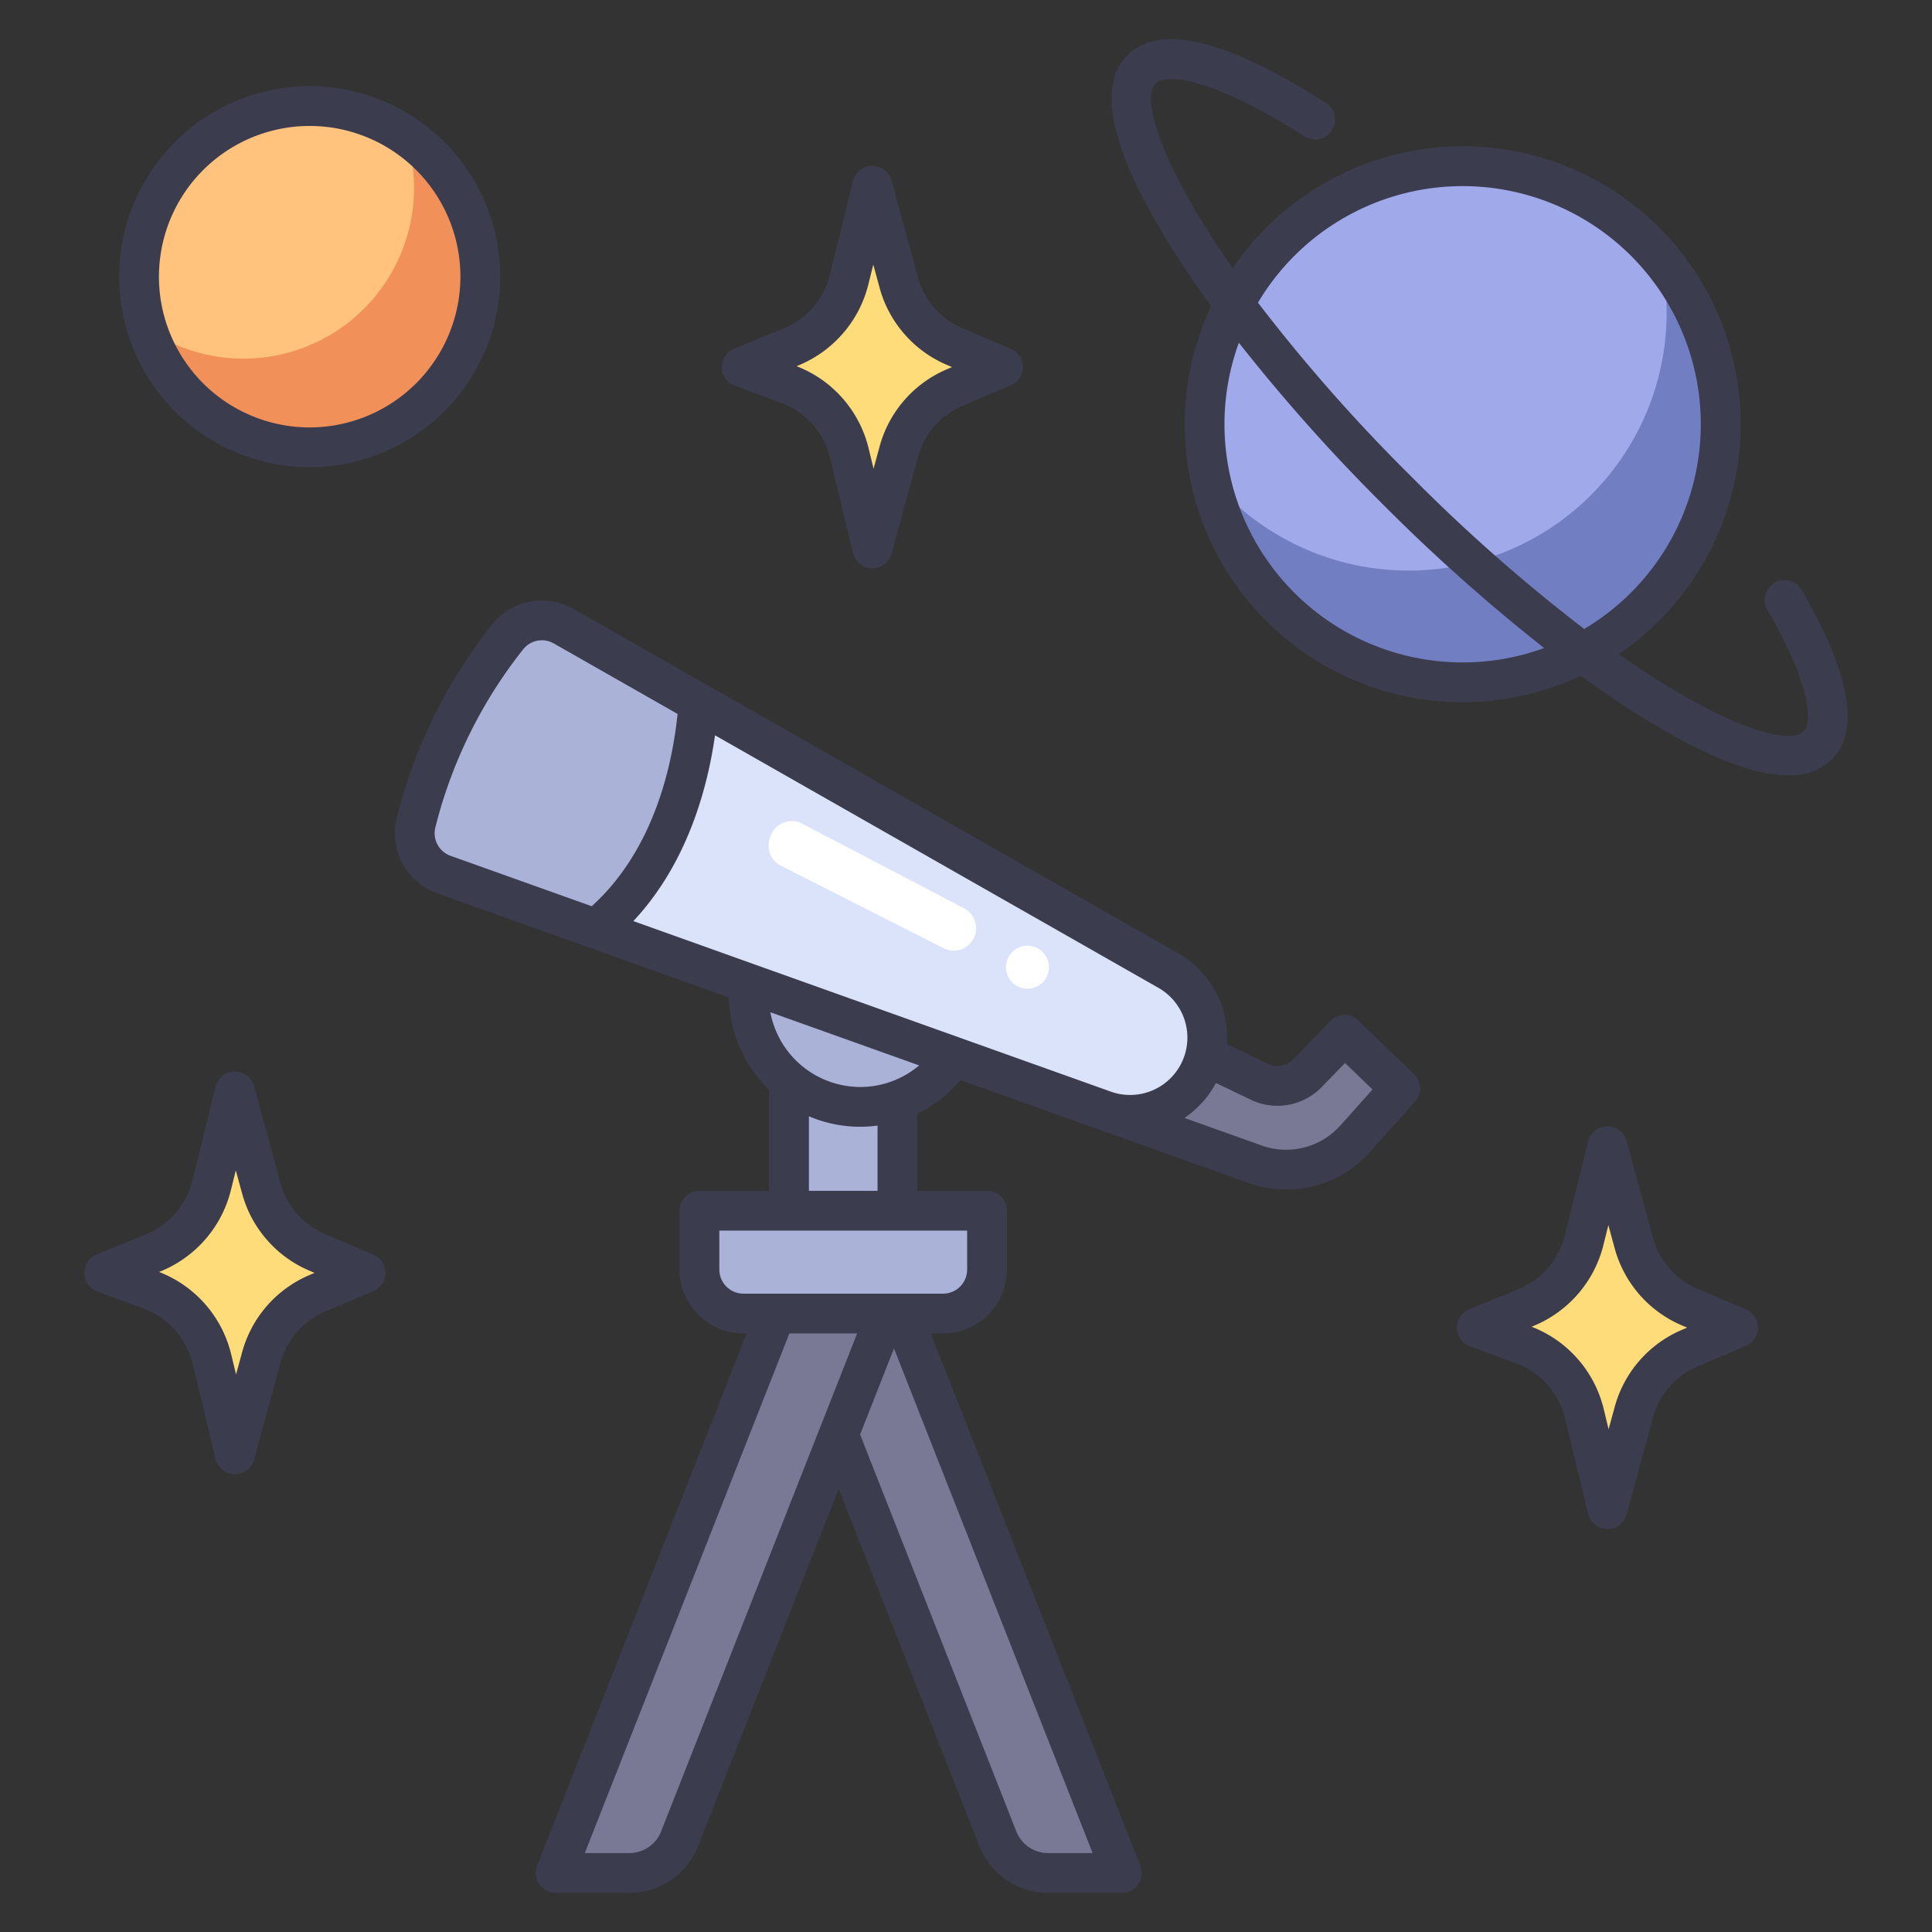 <svg viewBox="0 0 340 340" xmlns="http://www.w3.org/2000/svg"><rect x="0" y="0" width="340" height="340" fill="#333333" stroke="none"/><path d="m194.3 195.4 26.533 9.476a16.34 16.34 0 0 0 17.682-4.5l7.883-8.824-6.49-6.249a4.587 4.587 0 0 0 -6.477.113l-3.333 3.443a7.365 7.365 0 0 1 -8.48 1.515l-18.945-9.1z" fill="#797996"/><path d="m138.855 178.011h19.082v39.889h-19.082z" fill="#abb2d8"/><path d="m197.423 329.609-42.315-107.5-16.84 6.629 37.325 94.821a9.545 9.545 0 0 0 8.881 6.048z" fill="#797996"/><path d="m97.78 329.609 42.315-107.5 16.839 6.629-37.325 94.821a9.543 9.543 0 0 1 -8.88 6.048z" fill="#797996"/><path d="m123.091 213.063h50.609a0 0 0 0 1 0 0v10.362a7.735 7.735 0 0 1 -7.735 7.735h-35.139a7.735 7.735 0 0 1 -7.735-7.735v-10.362a0 0 0 0 1 0 0z" fill="#abb2d8"/><path d="m170.8 177.9-36.532-12.26a19.6 19.6 0 1 0 36.532 12.26z" fill="#abb2d8"/><path d="m73.208 144.811a85.77 85.77 0 0 1 16.084-32.671 7.693 7.693 0 0 1 9.882-1.954l23.752 13.527s7.872 12.98 2.119 26.363-20.172 13.384-20.172 13.384l-26.773-9.56a7.714 7.714 0 0 1 -4.892-9.089z" fill="#abb2d8"/><path d="m211.334 188.02a13.588 13.588 0 0 0 -5.737-17.226l-82.671-47.081c-.725 9.847-4.017 28.345-18.053 39.747l89.427 31.94a13.587 13.587 0 0 0 17.034-7.38z" fill="#dae3f9"/><path d="m212.953 84.023a45.419 45.419 0 0 1 79.377-38.383s19.009 33.353-17.5 55.713-61.877-17.33-61.877-17.33z" fill="#a0a9ea"/><path d="m212.957 84.022a45.415 45.415 0 1 0 79.37-38.38 45.414 45.414 0 0 1 -79.37 38.38z" fill="#717ec1"/><path d="m25.9 57.873a30.035 30.035 0 0 1 45.387-34.073s16.413 17.026-5.319 37.066-40.068-2.993-40.068-2.993z" fill="#ffc37d"/><path d="m42.84 63.115a29.872 29.872 0 0 1 -16.933-5.244 30.027 30.027 0 1 0 45.522-33.971 30.039 30.039 0 0 1 -28.589 39.215z" fill="#f29059"/><path d="m37.232 208.639 4.1-16.562 4.646 17a17.26 17.26 0 0 0 9.907 11.341l8.437 3.582-8.435 3.581a17.259 17.259 0 0 0 -9.907 11.34l-4.646 17.006-4.051-16.775a17.261 17.261 0 0 0 -10.783-12.13l-8.153-3.022 8.653-3.53a17.265 17.265 0 0 0 10.232-11.831z" fill="#ffdc7a"/><path d="m149.418 49.232 4.1-16.562 4.646 17a17.259 17.259 0 0 0 9.906 11.341l8.436 3.581-8.436 3.581a17.257 17.257 0 0 0 -9.906 11.34l-4.644 17.011-4.052-16.775a17.26 17.26 0 0 0 -10.785-12.134l-8.15-3.018 8.655-3.534a17.265 17.265 0 0 0 10.23-11.831z" fill="#ffdc7a"/><path d="m278.775 218.274 4.1-16.563 4.645 17.006a17.259 17.259 0 0 0 9.907 11.34l8.435 3.581-8.435 3.581a17.26 17.26 0 0 0 -9.907 11.341l-4.645 17-4.052-16.774a17.261 17.261 0 0 0 -10.786-12.135l-8.15-3.018 8.655-3.534a17.263 17.263 0 0 0 10.233-11.825z" fill="#ffdc7a"/><path d="m141.158 144.947 28.506 14.905a3.943 3.943 0 0 1 .971 6.273 3.942 3.942 0 0 1 -4.582.739l-28.633-14.518a3.944 3.944 0 0 1 -1.965-4.743l.127-.387a3.943 3.943 0 0 1 5.576-2.269z" fill="#fff"/><circle cx="180.816" cy="170.215" fill="#fff" r="3.782"/><g fill="#3c3c4f"><path d="m207.33 167.754-82.672-47.082-23.752-13.527a11.241 11.241 0 0 0 -14.38 2.855 89.685 89.685 0 0 0 -16.721 34 11.2 11.2 0 0 0 7.113 13.2l26.778 9.564 24.6 8.785a23.043 23.043 0 0 0 7.06 16.249v17.772h-12.265a3.5 3.5 0 0 0 -3.5 3.5v10.362a11.248 11.248 0 0 0 11.235 11.235h.568l-36.871 93.66a3.5 3.5 0 0 0 3.257 4.782h12.949a12.97 12.97 0 0 0 12.137-8.266l24.734-62.837 24.736 62.837a12.968 12.968 0 0 0 12.136 8.266h12.95a3.5 3.5 0 0 0 3.257-4.782l-36.871-93.667h2.159a11.248 11.248 0 0 0 11.233-11.235v-10.362a3.5 3.5 0 0 0 -3.5-3.5h-12.263v-13.585a23.113 23.113 0 0 0 7.59-5.889l24.1 8.6 26.533 9.477a19.771 19.771 0 0 0 21.47-5.466l7.883-8.824a3.5 3.5 0 0 0 -.183-4.854l-9.785-9.421a3.5 3.5 0 0 0 -4.943.087l-6.515 6.729a3.855 3.855 0 0 1 -4.449.794l-7.221-3.468a17.044 17.044 0 0 0 -8.587-15.989zm-103.2-8.275-24.857-8.879a4.211 4.211 0 0 1 -2.663-4.97 82.765 82.765 0 0 1 15.448-31.346 4.206 4.206 0 0 1 5.384-1.058l21.8 12.414c-.964 9.31-4.257 24.026-15.11 33.839zm12.22 162.8a6.008 6.008 0 0 1 -5.623 3.83h-7.81l36-91.449h11.925zm75.932 3.83h-7.811a6.009 6.009 0 0 1 -5.623-3.83l-27.485-69.829 5.963-15.148zm-22.082-109.546v6.862a4.239 4.239 0 0 1 -4.234 4.235h-35.14a4.24 4.24 0 0 1 -4.235-4.235v-6.862zm-27.846-7v-13.117a22.888 22.888 0 0 0 12.082 1.637v11.48zm9.045-18.272a16.133 16.133 0 0 1 -15.829-13.151l26.19 9.354a16.085 16.085 0 0 1 -10.36 3.797zm44.086.814h-.006l-84.022-30.005c9.408-10.044 13.018-23.145 14.375-32.7l78.034 44.442a10.088 10.088 0 0 1 -8.38 18.268zm24.619 1.423a10.852 10.852 0 0 0 12.509-2.236l4.088-4.222 4.842 4.662-5.637 6.31a12.787 12.787 0 0 1 -13.894 3.538l-13.571-4.847a16.973 16.973 0 0 0 5.539-6.147z"/><path d="m88.025 48.693a33.526 33.526 0 1 0 -33.525 33.526 33.564 33.564 0 0 0 33.525-33.526zm-33.525 26.526a26.526 26.526 0 1 1 26.525-26.526 26.556 26.556 0 0 1 -26.525 26.526z"/><path d="m41.283 259.431h.052a3.5 3.5 0 0 0 3.376-2.578l4.645-17.006a13.686 13.686 0 0 1 7.9-9.041l8.436-3.581a3.5 3.5 0 0 0 0-6.443l-8.434-3.58a13.687 13.687 0 0 1 -7.9-9.041l-4.645-17.006a3.5 3.5 0 0 0 -3.376-2.578h-.042a3.5 3.5 0 0 0 -3.356 2.658l-4.1 16.563a13.8 13.8 0 0 1 -8.155 9.431l-8.655 3.534a3.5 3.5 0 0 0 .108 6.523l8.15 3.018a13.737 13.737 0 0 1 8.6 9.673l4.052 16.776a3.5 3.5 0 0 0 3.344 2.678zm-13.291-35.586.334-.135a20.83 20.83 0 0 0 12.3-14.229l.871-3.515 1.1 4.04a20.651 20.651 0 0 0 11.916 13.639l.845.359-.845.359a20.648 20.648 0 0 0 -11.913 13.637l-1.06 3.882-.858-3.552a20.733 20.733 0 0 0 -12.69-14.485z"/><path d="m137.468 70.9a13.739 13.739 0 0 1 8.6 9.674l4.052 16.774a3.5 3.5 0 0 0 3.351 2.679h.052a3.5 3.5 0 0 0 3.376-2.578l4.645-17.006a13.689 13.689 0 0 1 7.9-9.041l8.436-3.58a3.5 3.5 0 0 0 0-6.443l-8.441-3.579a13.689 13.689 0 0 1 -7.9-9.041l-4.639-17.011a3.571 3.571 0 0 0 -3.418-2.578 3.5 3.5 0 0 0 -3.356 2.658l-4.1 16.562a13.8 13.8 0 0 1 -8.155 9.433l-8.655 3.534a3.5 3.5 0 0 0 .108 6.523zm3.043-6.594a20.827 20.827 0 0 0 12.3-14.229l.871-3.516 1.1 4.039a20.643 20.643 0 0 0 11.916 13.641l.845.359-.846.359a20.646 20.646 0 0 0 -11.908 13.641l-1.06 3.883-.858-3.552a20.732 20.732 0 0 0 -12.692-14.488z"/><path d="m307.233 230.417-8.436-3.581a13.683 13.683 0 0 1 -7.9-9.041l-4.645-17a3.5 3.5 0 0 0 -3.376-2.578h-.042a3.5 3.5 0 0 0 -3.356 2.658l-4.1 16.561a13.806 13.806 0 0 1 -8.157 9.432l-8.654 3.534a3.5 3.5 0 0 0 .108 6.523l8.15 3.017a13.74 13.74 0 0 1 8.6 9.674l4.051 16.774a3.5 3.5 0 0 0 3.351 2.679h.053a3.5 3.5 0 0 0 3.375-2.578l4.645-17.006a13.68 13.68 0 0 1 7.9-9.04l8.436-3.581a3.5 3.5 0 0 0 0-6.443zm-11.171 3.583a20.638 20.638 0 0 0 -11.915 13.639l-1.061 3.883-.858-3.552a20.733 20.733 0 0 0 -12.692-14.488l.332-.136a20.828 20.828 0 0 0 12.305-14.229l.871-3.516 1.1 4.039a20.639 20.639 0 0 0 11.915 13.641l.846.359z"/><path d="m312.3 102.565a3.5 3.5 0 0 0 -1.274 4.783c8.029 13.859 7.791 19.937 6.385 21.343a3.787 3.787 0 0 1 -2.727.819c-5.017 0-15.529-4.388-29.814-14.4a48.9 48.9 0 1 0 -67.92-67.91c-12.542-17.9-16.25-29.873-13.577-32.545 1.555-1.55 9-1.614 26.1 9.281a3.5 3.5 0 1 0 3.761-5.9c-17.482-11.147-29.194-13.949-34.81-8.33-5.3 5.3-3.078 16.071 6.594 32.025 2.352 3.878 5.085 7.944 8.127 12.127a48.89 48.89 0 0 0 65.059 65.06c4.183 3.042 8.249 5.775 12.128 8.127 10.325 6.259 18.48 9.4 24.386 9.4a10.332 10.332 0 0 0 7.639-2.8c5.037-5.036 3.262-15.063-5.277-29.8a3.5 3.5 0 0 0 -4.78-1.28zm-54.9 14.011a41.917 41.917 0 0 1 -39.382-56.262 316.053 316.053 0 0 0 25.316 28.416 315.885 315.885 0 0 0 28.414 25.315 41.73 41.73 0 0 1 -14.348 2.531zm-9.117-32.795a298.453 298.453 0 0 1 -26.9-30.516 41.9 41.9 0 1 1 57.413 57.422 298.9 298.9 0 0 1 -30.513-26.906z"/></g></svg>